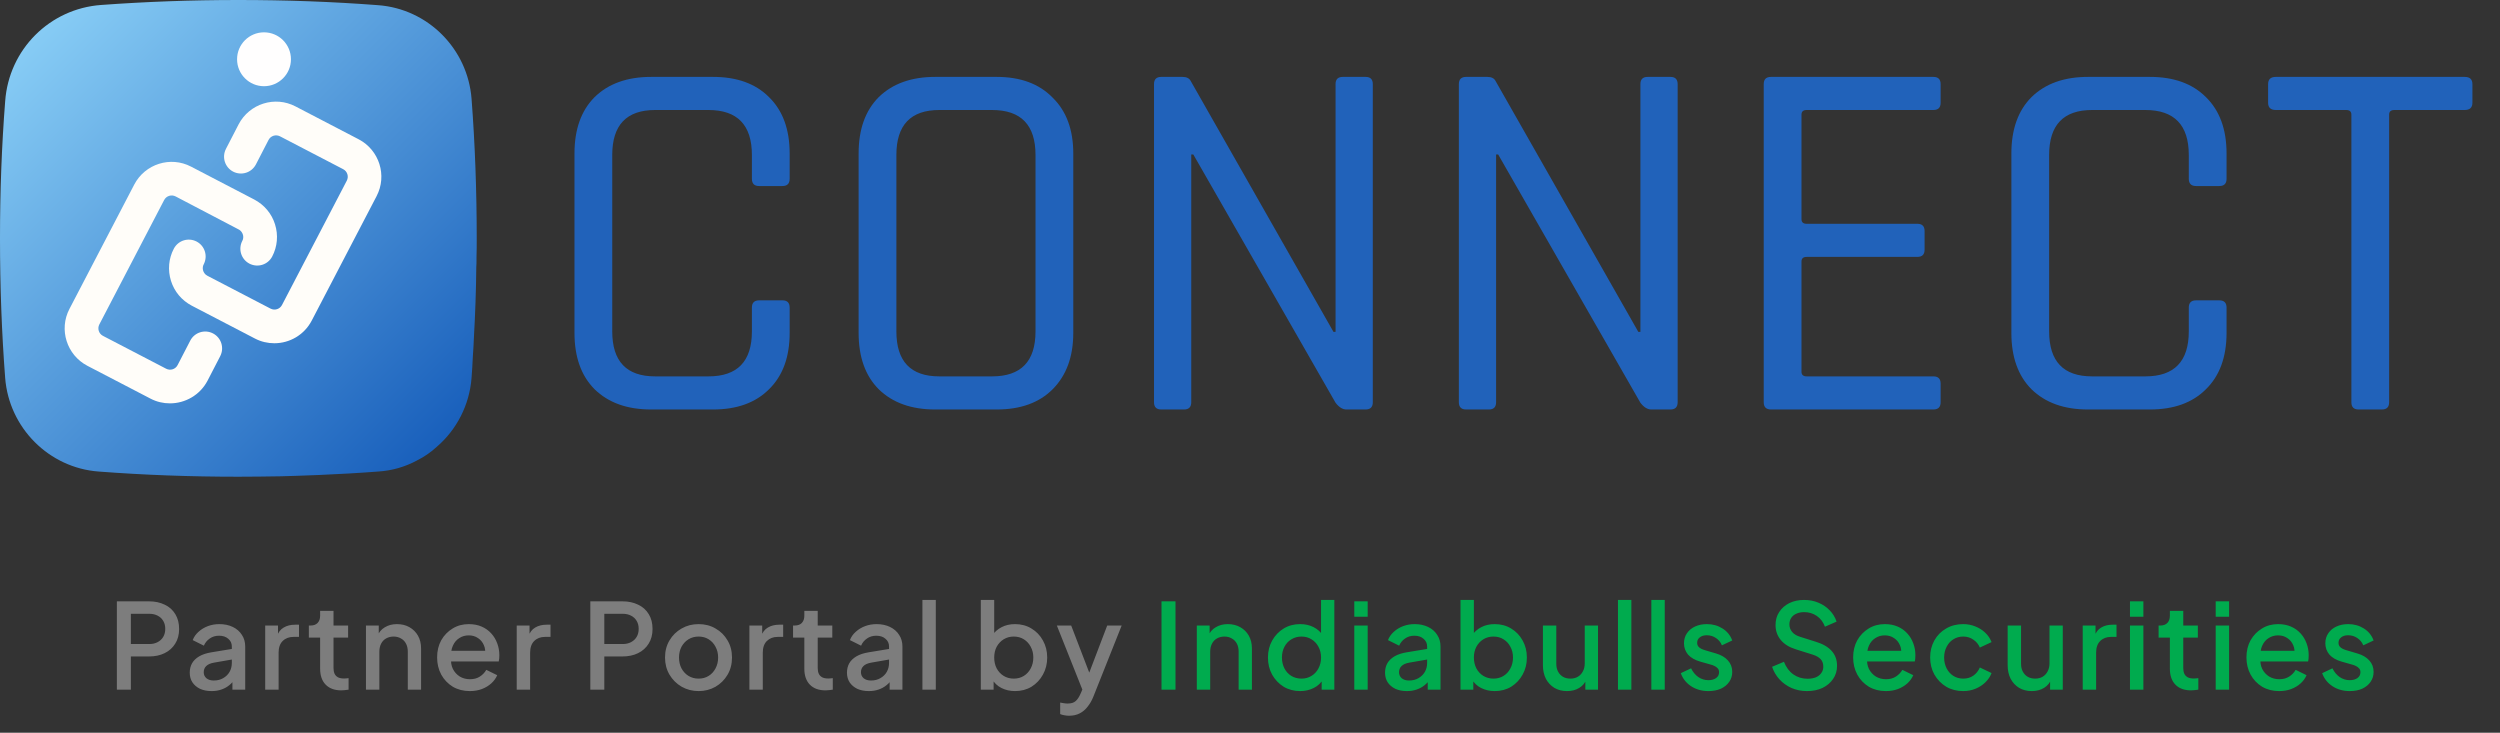 <svg width="116" height="34" viewBox="0 0 116 34" fill="none" xmlns="http://www.w3.org/2000/svg">
<rect x="0" y="0" width="116" height="34" fill="#333333" stroke="none"/>
<path d="M33.088 19H30.208C29.104 19 28.232 18.688 27.592 18.064C26.968 17.44 26.656 16.568 26.656 15.448V7.12C26.656 6 26.968 5.128 27.592 4.504C28.232 3.88 29.104 3.568 30.208 3.568H33.088C34.192 3.568 35.056 3.88 35.68 4.504C36.32 5.128 36.64 6 36.64 7.12V8.296C36.64 8.52 36.528 8.632 36.304 8.632H35.224C35 8.632 34.888 8.52 34.888 8.296V7.192C34.888 5.8 34.216 5.104 32.872 5.104H30.4C29.072 5.104 28.408 5.8 28.408 7.192V15.376C28.408 16.768 29.072 17.464 30.4 17.464H32.872C34.216 17.464 34.888 16.768 34.888 15.376V14.272C34.888 14.048 35 13.936 35.224 13.936H36.304C36.528 13.936 36.64 14.048 36.64 14.272V15.448C36.64 16.568 36.32 17.44 35.68 18.064C35.056 18.688 34.192 19 33.088 19ZM43.584 17.464H46.032C47.376 17.464 48.048 16.768 48.048 15.376V7.192C48.048 5.8 47.376 5.104 46.032 5.104H43.584C42.256 5.104 41.592 5.8 41.592 7.192V15.376C41.592 16.768 42.256 17.464 43.584 17.464ZM46.248 19H43.392C42.288 19 41.416 18.688 40.776 18.064C40.152 17.44 39.84 16.568 39.84 15.448V7.12C39.84 6 40.152 5.128 40.776 4.504C41.416 3.88 42.288 3.568 43.392 3.568H46.248C47.352 3.568 48.216 3.888 48.84 4.528C49.48 5.152 49.8 6.016 49.8 7.12V15.448C49.8 16.552 49.48 17.424 48.84 18.064C48.216 18.688 47.352 19 46.248 19ZM54.938 19H53.882C53.658 19 53.546 18.888 53.546 18.664V3.904C53.546 3.68 53.658 3.568 53.882 3.568H54.866C55.058 3.568 55.186 3.632 55.25 3.76L61.874 15.4H61.97V3.904C61.97 3.68 62.082 3.568 62.306 3.568H63.362C63.586 3.568 63.698 3.68 63.698 3.904V18.664C63.698 18.888 63.586 19 63.362 19H62.474C62.298 19 62.13 18.896 61.97 18.688L55.37 7.168H55.274V18.664C55.274 18.888 55.162 19 54.938 19ZM69.083 19H68.027C67.803 19 67.691 18.888 67.691 18.664V3.904C67.691 3.68 67.803 3.568 68.027 3.568H69.011C69.203 3.568 69.331 3.632 69.395 3.76L76.019 15.4H76.115V3.904C76.115 3.68 76.227 3.568 76.451 3.568H77.507C77.731 3.568 77.843 3.68 77.843 3.904V18.664C77.843 18.888 77.731 19 77.507 19H76.619C76.443 19 76.275 18.896 76.115 18.688L69.515 7.168H69.419V18.664C69.419 18.888 69.307 19 69.083 19ZM89.709 19H82.173C81.949 19 81.837 18.888 81.837 18.664V3.904C81.837 3.68 81.949 3.568 82.173 3.568H89.709C89.933 3.568 90.045 3.68 90.045 3.904V4.768C90.045 4.992 89.933 5.104 89.709 5.104H83.829C83.669 5.104 83.589 5.176 83.589 5.32V10.168C83.589 10.312 83.669 10.384 83.829 10.384H88.965C89.189 10.384 89.301 10.496 89.301 10.72V11.584C89.301 11.808 89.189 11.92 88.965 11.92H83.829C83.669 11.92 83.589 11.992 83.589 12.136V17.248C83.589 17.392 83.669 17.464 83.829 17.464H89.709C89.933 17.464 90.045 17.576 90.045 17.8V18.664C90.045 18.888 89.933 19 89.709 19ZM99.76 19H96.88C95.776 19 94.904 18.688 94.264 18.064C93.64 17.44 93.328 16.568 93.328 15.448V7.12C93.328 6 93.64 5.128 94.264 4.504C94.904 3.88 95.776 3.568 96.88 3.568H99.76C100.864 3.568 101.728 3.88 102.352 4.504C102.992 5.128 103.312 6 103.312 7.12V8.296C103.312 8.52 103.2 8.632 102.976 8.632H101.896C101.672 8.632 101.56 8.52 101.56 8.296V7.192C101.56 5.8 100.888 5.104 99.544 5.104H97.072C95.744 5.104 95.08 5.8 95.08 7.192V15.376C95.08 16.768 95.744 17.464 97.072 17.464H99.544C100.888 17.464 101.56 16.768 101.56 15.376V14.272C101.56 14.048 101.672 13.936 101.896 13.936H102.976C103.2 13.936 103.312 14.048 103.312 14.272V15.448C103.312 16.568 102.992 17.44 102.352 18.064C101.728 18.688 100.864 19 99.76 19ZM110.52 19H109.44C109.216 19 109.104 18.888 109.104 18.664V5.32C109.104 5.176 109.024 5.104 108.864 5.104H105.6C105.36 5.104 105.24 4.992 105.24 4.768V3.904C105.24 3.68 105.36 3.568 105.6 3.568H114.36C114.6 3.568 114.72 3.68 114.72 3.904V4.768C114.72 4.992 114.6 5.104 114.36 5.104H111.096C110.936 5.104 110.856 5.176 110.856 5.32V18.664C110.856 18.888 110.744 19 110.52 19Z" fill="#2162BA"/>
<path d="M22.12 11.06C22.12 11.34 22.12 11.63 22.11 11.91V12.01C22.11 12.14 22.11 12.27 22.1 12.4C22.09 13.5 22.05 14.58 21.99 15.65C21.98 15.95 21.96 16.25 21.94 16.54C21.93 16.88 21.9 17.21 21.88 17.54C21.78 18.81 21.18 19.94 20.28 20.72C20 20.98 19.68 21.2 19.34 21.37C18.8 21.66 18.19 21.84 17.54 21.88C16.63 21.95 15.71 22 14.79 22.04C14.43 22.05 14.06 22.07 13.7 22.08C13.48 22.09 13.25 22.09 13.03 22.1C12.38 22.11 11.72 22.12 11.06 22.12C8.83 22.12 6.68 22.04 4.58 21.88C2.27 21.71 0.42 19.85 0.24 17.54C0.08 15.45 0 13.28 0 11.06C0 8.88 0.08 6.75 0.24 4.7C0.41 2.3 2.3 0.4 4.7 0.23C6.75 0.08 8.88 0 11.06 0C13.29 0 15.44 0.08 17.54 0.24C19.86 0.41 21.7 2.27 21.88 4.58C22.04 6.67 22.12 8.84 22.12 11.06Z" fill="url(#paint0_linear_26292_331)"/>
<path d="M7.885 18.716C7.579 18.716 7.272 18.647 6.985 18.497L4.053 16.972C3.097 16.471 2.722 15.29 3.222 14.334L6.229 8.564C6.729 7.607 7.91 7.232 8.866 7.732L11.798 9.258C12.261 9.502 12.605 9.908 12.761 10.408C12.917 10.908 12.873 11.439 12.63 11.902C12.43 12.283 11.961 12.433 11.573 12.233C11.192 12.033 11.042 11.564 11.242 11.177C11.311 11.052 11.286 10.933 11.267 10.877C11.248 10.82 11.198 10.708 11.073 10.646L8.148 9.114C7.954 9.014 7.716 9.089 7.616 9.283L4.609 15.053C4.509 15.246 4.584 15.484 4.778 15.584L7.71 17.109C7.904 17.209 8.141 17.134 8.241 16.94L8.829 15.803C9.029 15.421 9.498 15.271 9.885 15.471C10.267 15.671 10.417 16.14 10.217 16.528L9.629 17.665C9.279 18.334 8.591 18.716 7.885 18.716Z" fill="#FFFDF9"/>
<path d="M12.729 15.927C12.423 15.927 12.116 15.858 11.829 15.708L8.897 14.183C8.434 13.939 8.091 13.533 7.934 13.033C7.778 12.532 7.822 12.001 8.066 11.538C8.266 11.157 8.734 11.007 9.122 11.207C9.503 11.407 9.653 11.876 9.453 12.264C9.385 12.389 9.41 12.507 9.428 12.564C9.447 12.62 9.497 12.732 9.622 12.795L12.554 14.32C12.748 14.42 12.985 14.345 13.085 14.151L16.092 8.382C16.192 8.188 16.117 7.95 15.923 7.85L12.992 6.325C12.798 6.225 12.56 6.3 12.46 6.494L11.873 7.632C11.672 8.013 11.204 8.163 10.816 7.963C10.435 7.763 10.285 7.294 10.485 6.906L11.072 5.769C11.572 4.812 12.754 4.437 13.71 4.937L16.642 6.463C17.599 6.963 17.974 8.144 17.474 9.101L14.467 14.87C14.117 15.545 13.435 15.927 12.729 15.927Z" fill="#FFFDF9"/>
<circle cx="12.25" cy="2.75" r="1.25" fill="#FFFEFE"/>
<path d="M5.423 32V27.902H6.914C7.189 27.902 7.431 27.954 7.64 28.056C7.853 28.155 8.018 28.302 8.135 28.497C8.252 28.687 8.311 28.916 8.311 29.184C8.311 29.448 8.251 29.675 8.13 29.866C8.012 30.057 7.849 30.203 7.64 30.306C7.431 30.409 7.189 30.46 6.914 30.46H6.072V32H5.423ZM6.072 29.883H6.931C7.077 29.883 7.205 29.853 7.316 29.794C7.426 29.736 7.512 29.655 7.574 29.552C7.636 29.446 7.668 29.322 7.668 29.178C7.668 29.035 7.636 28.913 7.574 28.81C7.512 28.704 7.426 28.623 7.316 28.568C7.205 28.509 7.077 28.48 6.931 28.48H6.072V29.883ZM9.816 32.066C9.615 32.066 9.437 32.031 9.283 31.962C9.132 31.888 9.015 31.789 8.931 31.665C8.846 31.536 8.804 31.386 8.804 31.213C8.804 31.052 8.839 30.907 8.909 30.779C8.982 30.651 9.094 30.543 9.244 30.454C9.395 30.366 9.583 30.304 9.811 30.267L10.845 30.097V30.587L9.932 30.746C9.767 30.775 9.646 30.828 9.569 30.905C9.492 30.979 9.453 31.074 9.453 31.192C9.453 31.305 9.495 31.399 9.58 31.472C9.668 31.542 9.78 31.576 9.915 31.576C10.084 31.576 10.231 31.54 10.355 31.466C10.484 31.393 10.583 31.296 10.652 31.175C10.722 31.05 10.757 30.913 10.757 30.762V29.998C10.757 29.851 10.702 29.732 10.592 29.64C10.486 29.545 10.342 29.497 10.163 29.497C9.998 29.497 9.853 29.541 9.728 29.63C9.607 29.714 9.517 29.824 9.459 29.959L8.942 29.701C8.997 29.554 9.087 29.426 9.211 29.316C9.336 29.202 9.481 29.114 9.646 29.052C9.814 28.99 9.992 28.959 10.179 28.959C10.414 28.959 10.621 29.003 10.801 29.09C10.984 29.178 11.125 29.301 11.224 29.459C11.327 29.613 11.378 29.793 11.378 29.998V32H10.784V31.461L10.911 31.477C10.841 31.599 10.751 31.703 10.641 31.791C10.535 31.879 10.412 31.947 10.273 31.994C10.137 32.042 9.985 32.066 9.816 32.066ZM12.305 32V29.024H12.899V29.624L12.844 29.536C12.91 29.342 13.016 29.202 13.163 29.118C13.31 29.03 13.486 28.986 13.691 28.986H13.873V29.552H13.614C13.409 29.552 13.242 29.617 13.114 29.745C12.989 29.87 12.927 30.049 12.927 30.284V32H12.305ZM15.838 32.033C15.527 32.033 15.285 31.945 15.112 31.769C14.94 31.593 14.854 31.346 14.854 31.026V29.585H14.331V29.024H14.414C14.553 29.024 14.661 28.984 14.738 28.904C14.815 28.823 14.854 28.713 14.854 28.573V28.343H15.475V29.024H16.152V29.585H15.475V30.999C15.475 31.102 15.492 31.19 15.525 31.263C15.558 31.333 15.611 31.388 15.684 31.428C15.758 31.465 15.853 31.483 15.97 31.483C16 31.483 16.033 31.481 16.069 31.477C16.106 31.474 16.141 31.47 16.174 31.466V32C16.122 32.007 16.066 32.015 16.003 32.022C15.941 32.029 15.886 32.033 15.838 32.033ZM16.98 32V29.024H17.574V29.608L17.503 29.53C17.576 29.343 17.694 29.202 17.855 29.107C18.016 29.008 18.203 28.959 18.416 28.959C18.636 28.959 18.83 29.006 18.999 29.102C19.168 29.197 19.299 29.329 19.395 29.497C19.49 29.666 19.538 29.86 19.538 30.081V32H18.922V30.245C18.922 30.095 18.894 29.969 18.839 29.866C18.784 29.76 18.706 29.679 18.603 29.624C18.504 29.565 18.39 29.536 18.262 29.536C18.134 29.536 18.018 29.565 17.915 29.624C17.816 29.679 17.739 29.76 17.684 29.866C17.629 29.972 17.602 30.099 17.602 30.245V32H16.98ZM21.8 32.066C21.503 32.066 21.239 31.998 21.008 31.863C20.781 31.723 20.603 31.536 20.474 31.302C20.346 31.063 20.282 30.797 20.282 30.504C20.282 30.203 20.346 29.938 20.474 29.706C20.607 29.476 20.782 29.294 21.003 29.162C21.223 29.026 21.472 28.959 21.75 28.959C21.974 28.959 22.174 28.997 22.35 29.074C22.526 29.151 22.674 29.257 22.796 29.393C22.916 29.525 23.008 29.677 23.07 29.849C23.137 30.022 23.169 30.205 23.169 30.399C23.169 30.447 23.168 30.497 23.164 30.548C23.16 30.599 23.153 30.647 23.142 30.691H20.771V30.196H22.79L22.493 30.422C22.53 30.242 22.517 30.082 22.454 29.943C22.396 29.8 22.304 29.688 22.18 29.608C22.058 29.523 21.916 29.481 21.75 29.481C21.585 29.481 21.439 29.523 21.311 29.608C21.182 29.688 21.083 29.805 21.014 29.959C20.944 30.11 20.916 30.293 20.931 30.509C20.913 30.711 20.94 30.887 21.014 31.038C21.09 31.188 21.197 31.305 21.332 31.39C21.472 31.474 21.63 31.516 21.805 31.516C21.985 31.516 22.137 31.476 22.262 31.395C22.39 31.314 22.491 31.21 22.564 31.081L23.07 31.329C23.012 31.468 22.92 31.595 22.796 31.709C22.674 31.819 22.528 31.907 22.355 31.973C22.187 32.035 22.002 32.066 21.8 32.066ZM23.976 32V29.024H24.57V29.624L24.515 29.536C24.581 29.342 24.687 29.202 24.834 29.118C24.981 29.03 25.157 28.986 25.362 28.986H25.544V29.552H25.285C25.08 29.552 24.913 29.617 24.785 29.745C24.66 29.87 24.598 30.049 24.598 30.284V32H23.976ZM27.391 32V27.902H28.881C29.156 27.902 29.398 27.954 29.607 28.056C29.82 28.155 29.985 28.302 30.102 28.497C30.22 28.687 30.278 28.916 30.278 29.184C30.278 29.448 30.218 29.675 30.097 29.866C29.979 30.057 29.816 30.203 29.607 30.306C29.398 30.409 29.156 30.46 28.881 30.46H28.04V32H27.391ZM28.04 29.883H28.898C29.044 29.883 29.173 29.853 29.283 29.794C29.393 29.736 29.479 29.655 29.541 29.552C29.604 29.446 29.635 29.322 29.635 29.178C29.635 29.035 29.604 28.913 29.541 28.81C29.479 28.704 29.393 28.623 29.283 28.568C29.173 28.509 29.044 28.48 28.898 28.48H28.04V29.883ZM32.414 32.066C32.128 32.066 31.866 31.998 31.627 31.863C31.393 31.727 31.206 31.542 31.066 31.307C30.927 31.072 30.857 30.806 30.857 30.509C30.857 30.209 30.927 29.943 31.066 29.712C31.206 29.477 31.393 29.294 31.627 29.162C31.862 29.026 32.124 28.959 32.414 28.959C32.707 28.959 32.969 29.026 33.2 29.162C33.435 29.294 33.62 29.477 33.756 29.712C33.895 29.943 33.965 30.209 33.965 30.509C33.965 30.81 33.895 31.078 33.756 31.312C33.617 31.547 33.43 31.732 33.195 31.868C32.96 32 32.7 32.066 32.414 32.066ZM32.414 31.488C32.59 31.488 32.746 31.446 32.881 31.362C33.017 31.278 33.123 31.162 33.2 31.015C33.281 30.865 33.321 30.697 33.321 30.509C33.321 30.323 33.281 30.156 33.2 30.009C33.123 29.862 33.017 29.747 32.881 29.663C32.746 29.578 32.59 29.536 32.414 29.536C32.242 29.536 32.086 29.578 31.946 29.663C31.811 29.747 31.703 29.862 31.622 30.009C31.545 30.156 31.506 30.323 31.506 30.509C31.506 30.697 31.545 30.865 31.622 31.015C31.703 31.162 31.811 31.278 31.946 31.362C32.086 31.446 32.242 31.488 32.414 31.488ZM34.772 32V29.024H35.366V29.624L35.311 29.536C35.377 29.342 35.483 29.202 35.63 29.118C35.776 29.03 35.952 28.986 36.158 28.986H36.339V29.552H36.081C35.875 29.552 35.709 29.617 35.58 29.745C35.456 29.87 35.393 30.049 35.393 30.284V32H34.772ZM38.305 32.033C37.993 32.033 37.751 31.945 37.579 31.769C37.407 31.593 37.321 31.346 37.321 31.026V29.585H36.798V29.024H36.881C37.02 29.024 37.128 28.984 37.205 28.904C37.282 28.823 37.321 28.713 37.321 28.573V28.343H37.942V29.024H38.619V29.585H37.942V30.999C37.942 31.102 37.959 31.19 37.992 31.263C38.025 31.333 38.078 31.388 38.151 31.428C38.224 31.465 38.32 31.483 38.437 31.483C38.466 31.483 38.499 31.481 38.536 31.477C38.573 31.474 38.608 31.47 38.641 31.466V32C38.589 32.007 38.532 32.015 38.47 32.022C38.408 32.029 38.353 32.033 38.305 32.033ZM40.311 32.066C40.11 32.066 39.932 32.031 39.778 31.962C39.627 31.888 39.51 31.789 39.426 31.665C39.341 31.536 39.299 31.386 39.299 31.213C39.299 31.052 39.334 30.907 39.404 30.779C39.477 30.651 39.589 30.543 39.739 30.454C39.89 30.366 40.078 30.304 40.306 30.267L41.34 30.097V30.587L40.427 30.746C40.262 30.775 40.141 30.828 40.064 30.905C39.987 30.979 39.948 31.074 39.948 31.192C39.948 31.305 39.99 31.399 40.075 31.472C40.163 31.542 40.275 31.576 40.41 31.576C40.579 31.576 40.726 31.54 40.85 31.466C40.979 31.393 41.078 31.296 41.147 31.175C41.217 31.05 41.252 30.913 41.252 30.762V29.998C41.252 29.851 41.197 29.732 41.087 29.64C40.98 29.545 40.837 29.497 40.658 29.497C40.493 29.497 40.348 29.541 40.223 29.63C40.102 29.714 40.012 29.824 39.954 29.959L39.437 29.701C39.492 29.554 39.582 29.426 39.706 29.316C39.831 29.202 39.976 29.114 40.141 29.052C40.309 28.99 40.487 28.959 40.674 28.959C40.909 28.959 41.116 29.003 41.296 29.09C41.479 29.178 41.62 29.301 41.719 29.459C41.822 29.613 41.873 29.793 41.873 29.998V32H41.279V31.461L41.406 31.477C41.336 31.599 41.246 31.703 41.136 31.791C41.03 31.879 40.907 31.947 40.768 31.994C40.632 32.042 40.48 32.066 40.311 32.066ZM42.8 32V27.837H43.421V32H42.8ZM47.099 32.066C46.868 32.066 46.657 32.018 46.467 31.923C46.279 31.828 46.135 31.69 46.032 31.511L46.103 31.395V32H45.51V27.837H46.131V29.64L46.032 29.497C46.142 29.329 46.289 29.197 46.472 29.102C46.655 29.006 46.864 28.959 47.099 28.959C47.381 28.959 47.634 29.026 47.858 29.162C48.085 29.298 48.263 29.483 48.392 29.718C48.523 29.952 48.59 30.216 48.59 30.509C48.59 30.803 48.523 31.067 48.392 31.302C48.263 31.536 48.087 31.723 47.864 31.863C47.64 31.998 47.385 32.066 47.099 32.066ZM47.038 31.488C47.215 31.488 47.37 31.446 47.506 31.362C47.642 31.278 47.748 31.162 47.825 31.015C47.906 30.865 47.946 30.697 47.946 30.509C47.946 30.323 47.906 30.156 47.825 30.009C47.748 29.862 47.642 29.747 47.506 29.663C47.37 29.578 47.215 29.536 47.038 29.536C46.866 29.536 46.71 29.578 46.571 29.663C46.435 29.747 46.327 29.862 46.246 30.009C46.169 30.156 46.131 30.323 46.131 30.509C46.131 30.697 46.169 30.865 46.246 31.015C46.327 31.162 46.435 31.278 46.571 31.362C46.71 31.446 46.866 31.488 47.038 31.488ZM49.604 33.21C49.531 33.21 49.458 33.203 49.384 33.188C49.315 33.177 49.251 33.159 49.192 33.133V32.599C49.236 32.611 49.289 32.62 49.351 32.627C49.414 32.638 49.474 32.644 49.533 32.644C49.705 32.644 49.832 32.605 49.912 32.528C49.997 32.455 50.072 32.341 50.138 32.187L50.336 31.736L50.325 32.258L49.038 29.024H49.703L50.655 31.505H50.429L51.375 29.024H52.046L50.732 32.325C50.662 32.501 50.574 32.654 50.468 32.786C50.365 32.922 50.242 33.027 50.099 33.1C49.96 33.173 49.795 33.21 49.604 33.21Z" fill="#7D7D7D"/>
<path d="M53.894 32V27.902H54.543V32H53.894ZM55.532 32V29.024H56.126V29.608L56.054 29.53C56.127 29.343 56.245 29.202 56.406 29.107C56.568 29.008 56.755 28.959 56.967 28.959C57.187 28.959 57.382 29.006 57.55 29.102C57.719 29.197 57.851 29.329 57.946 29.497C58.041 29.666 58.089 29.86 58.089 30.081V32H57.473V30.245C57.473 30.095 57.446 29.969 57.391 29.866C57.336 29.76 57.257 29.679 57.154 29.624C57.055 29.565 56.941 29.536 56.813 29.536C56.685 29.536 56.569 29.565 56.467 29.624C56.368 29.679 56.291 29.76 56.236 29.866C56.181 29.972 56.153 30.099 56.153 30.245V32H55.532ZM60.329 32.066C60.043 32.066 59.787 31.998 59.559 31.863C59.336 31.723 59.158 31.536 59.026 31.302C58.898 31.067 58.833 30.803 58.833 30.509C58.833 30.216 58.899 29.952 59.031 29.718C59.163 29.483 59.341 29.298 59.565 29.162C59.788 29.026 60.041 28.959 60.324 28.959C60.562 28.959 60.773 29.006 60.956 29.102C61.14 29.197 61.285 29.329 61.391 29.497L61.297 29.64V27.837H61.913V32H61.325V31.395L61.396 31.511C61.294 31.69 61.147 31.828 60.956 31.923C60.766 32.018 60.557 32.066 60.329 32.066ZM60.39 31.488C60.562 31.488 60.716 31.446 60.852 31.362C60.991 31.278 61.099 31.162 61.176 31.015C61.257 30.865 61.297 30.697 61.297 30.509C61.297 30.323 61.257 30.156 61.176 30.009C61.099 29.862 60.991 29.747 60.852 29.663C60.716 29.578 60.562 29.536 60.39 29.536C60.218 29.536 60.062 29.578 59.922 29.663C59.783 29.747 59.675 29.862 59.598 30.009C59.521 30.156 59.482 30.323 59.482 30.509C59.482 30.697 59.521 30.865 59.598 31.015C59.675 31.162 59.781 31.278 59.917 31.362C60.056 31.446 60.214 31.488 60.39 31.488ZM62.839 32V29.024H63.46V32H62.839ZM62.839 28.617V27.902H63.46V28.617H62.839ZM65.278 32.066C65.076 32.066 64.898 32.031 64.745 31.962C64.594 31.888 64.477 31.789 64.392 31.665C64.308 31.536 64.266 31.386 64.266 31.213C64.266 31.052 64.301 30.907 64.371 30.779C64.444 30.651 64.556 30.543 64.706 30.454C64.856 30.366 65.045 30.304 65.272 30.267L66.306 30.097V30.587L65.394 30.746C65.228 30.775 65.108 30.828 65.031 30.905C64.954 30.979 64.915 31.074 64.915 31.192C64.915 31.305 64.957 31.399 65.041 31.472C65.129 31.542 65.241 31.576 65.377 31.576C65.546 31.576 65.692 31.54 65.817 31.466C65.945 31.393 66.044 31.296 66.114 31.175C66.184 31.05 66.219 30.913 66.219 30.762V29.998C66.219 29.851 66.163 29.732 66.053 29.64C65.947 29.545 65.804 29.497 65.624 29.497C65.46 29.497 65.315 29.541 65.19 29.63C65.069 29.714 64.979 29.824 64.921 29.959L64.403 29.701C64.459 29.554 64.548 29.426 64.673 29.316C64.798 29.202 64.942 29.114 65.108 29.052C65.276 28.99 65.454 28.959 65.641 28.959C65.876 28.959 66.083 29.003 66.263 29.09C66.446 29.178 66.587 29.301 66.686 29.459C66.789 29.613 66.84 29.793 66.84 29.998V32H66.246V31.461L66.373 31.477C66.303 31.599 66.213 31.703 66.103 31.791C65.997 31.879 65.874 31.947 65.734 31.994C65.599 32.042 65.447 32.066 65.278 32.066ZM69.356 32.066C69.125 32.066 68.914 32.018 68.724 31.923C68.537 31.828 68.392 31.69 68.289 31.511L68.361 31.395V32H67.767V27.837H68.388V29.64L68.289 29.497C68.399 29.329 68.546 29.197 68.729 29.102C68.912 29.006 69.121 28.959 69.356 28.959C69.638 28.959 69.891 29.026 70.115 29.162C70.343 29.298 70.52 29.483 70.649 29.718C70.781 29.952 70.847 30.216 70.847 30.509C70.847 30.803 70.781 31.067 70.649 31.302C70.52 31.536 70.344 31.723 70.121 31.863C69.897 31.998 69.642 32.066 69.356 32.066ZM69.296 31.488C69.472 31.488 69.627 31.446 69.763 31.362C69.899 31.278 70.005 31.162 70.082 31.015C70.163 30.865 70.203 30.697 70.203 30.509C70.203 30.323 70.163 30.156 70.082 30.009C70.005 29.862 69.899 29.747 69.763 29.663C69.627 29.578 69.472 29.536 69.296 29.536C69.123 29.536 68.968 29.578 68.828 29.663C68.692 29.747 68.584 29.862 68.504 30.009C68.427 30.156 68.388 30.323 68.388 30.509C68.388 30.697 68.427 30.865 68.504 31.015C68.584 31.162 68.692 31.278 68.828 31.362C68.968 31.446 69.123 31.488 69.296 31.488ZM72.713 32.066C72.489 32.066 72.293 32.017 72.124 31.918C71.956 31.815 71.824 31.674 71.728 31.494C71.637 31.311 71.591 31.1 71.591 30.861V29.024H72.212V30.806C72.212 30.942 72.24 31.061 72.295 31.164C72.35 31.267 72.427 31.347 72.526 31.406C72.625 31.461 72.739 31.488 72.867 31.488C72.999 31.488 73.114 31.459 73.213 31.401C73.312 31.342 73.389 31.259 73.444 31.153C73.503 31.047 73.532 30.922 73.532 30.779V29.024H74.148V32H73.56V31.417L73.626 31.494C73.556 31.677 73.441 31.819 73.279 31.918C73.118 32.017 72.929 32.066 72.713 32.066ZM75.074 32V27.837H75.695V32H75.074ZM76.622 32V27.837H77.244V32H76.622ZM79.27 32.066C78.966 32.066 78.698 31.991 78.467 31.84C78.24 31.69 78.08 31.488 77.989 31.235L78.467 31.01C78.548 31.179 78.658 31.312 78.797 31.412C78.94 31.511 79.098 31.56 79.27 31.56C79.417 31.56 79.536 31.527 79.628 31.461C79.719 31.395 79.765 31.305 79.765 31.192C79.765 31.118 79.745 31.059 79.705 31.015C79.664 30.968 79.613 30.929 79.551 30.9C79.492 30.871 79.432 30.849 79.369 30.834L78.902 30.702C78.645 30.629 78.453 30.519 78.324 30.372C78.2 30.222 78.137 30.047 78.137 29.849C78.137 29.67 78.183 29.514 78.275 29.382C78.366 29.246 78.493 29.142 78.654 29.069C78.816 28.995 78.997 28.959 79.199 28.959C79.47 28.959 79.712 29.026 79.925 29.162C80.137 29.294 80.288 29.479 80.376 29.718L79.897 29.943C79.839 29.8 79.745 29.686 79.617 29.602C79.492 29.518 79.351 29.476 79.193 29.476C79.058 29.476 78.949 29.509 78.869 29.575C78.788 29.637 78.748 29.719 78.748 29.822C78.748 29.892 78.766 29.95 78.803 29.998C78.839 30.042 78.887 30.079 78.946 30.108C79.004 30.134 79.065 30.156 79.127 30.174L79.611 30.317C79.857 30.387 80.046 30.497 80.178 30.647C80.31 30.794 80.376 30.97 80.376 31.175C80.376 31.351 80.328 31.507 80.233 31.642C80.141 31.774 80.013 31.879 79.848 31.956C79.683 32.029 79.49 32.066 79.27 32.066ZM83.842 32.066C83.585 32.066 83.347 32.018 83.127 31.923C82.907 31.824 82.72 31.69 82.566 31.521C82.412 31.353 82.298 31.159 82.225 30.939L82.775 30.707C82.874 30.96 83.019 31.155 83.21 31.291C83.4 31.426 83.62 31.494 83.87 31.494C84.016 31.494 84.145 31.472 84.255 31.428C84.365 31.38 84.449 31.314 84.508 31.23C84.57 31.146 84.601 31.049 84.601 30.939C84.601 30.788 84.559 30.669 84.475 30.581C84.39 30.493 84.266 30.423 84.101 30.372L83.331 30.13C83.023 30.035 82.788 29.89 82.627 29.695C82.465 29.497 82.385 29.267 82.385 29.003C82.385 28.771 82.441 28.57 82.555 28.398C82.669 28.221 82.825 28.084 83.023 27.985C83.224 27.886 83.453 27.837 83.71 27.837C83.956 27.837 84.179 27.881 84.381 27.968C84.583 28.053 84.755 28.17 84.898 28.32C85.045 28.471 85.151 28.645 85.217 28.843L84.678 29.079C84.597 28.863 84.471 28.696 84.299 28.579C84.13 28.462 83.934 28.403 83.71 28.403C83.574 28.403 83.455 28.427 83.353 28.474C83.25 28.518 83.169 28.584 83.111 28.672C83.056 28.757 83.028 28.856 83.028 28.97C83.028 29.102 83.07 29.219 83.155 29.322C83.239 29.424 83.367 29.501 83.54 29.552L84.255 29.778C84.581 29.877 84.827 30.02 84.992 30.207C85.157 30.39 85.239 30.619 85.239 30.895C85.239 31.122 85.179 31.323 85.058 31.5C84.94 31.675 84.777 31.815 84.568 31.918C84.359 32.017 84.117 32.066 83.842 32.066ZM87.504 32.066C87.207 32.066 86.943 31.998 86.712 31.863C86.485 31.723 86.307 31.536 86.179 31.302C86.05 31.063 85.986 30.797 85.986 30.504C85.986 30.203 86.05 29.938 86.179 29.706C86.311 29.476 86.487 29.294 86.707 29.162C86.927 29.026 87.176 28.959 87.455 28.959C87.678 28.959 87.878 28.997 88.054 29.074C88.23 29.151 88.379 29.257 88.5 29.393C88.621 29.525 88.712 29.677 88.775 29.849C88.841 30.022 88.874 30.205 88.874 30.399C88.874 30.447 88.872 30.497 88.868 30.548C88.865 30.599 88.857 30.647 88.846 30.691H86.476V30.196H88.494L88.197 30.422C88.234 30.242 88.221 30.082 88.159 29.943C88.1 29.8 88.008 29.688 87.884 29.608C87.763 29.523 87.62 29.481 87.455 29.481C87.29 29.481 87.143 29.523 87.015 29.608C86.886 29.688 86.787 29.805 86.718 29.959C86.648 30.11 86.621 30.293 86.635 30.509C86.617 30.711 86.644 30.887 86.718 31.038C86.795 31.188 86.901 31.305 87.037 31.39C87.176 31.474 87.334 31.516 87.51 31.516C87.689 31.516 87.841 31.476 87.966 31.395C88.094 31.314 88.195 31.21 88.269 31.081L88.775 31.329C88.716 31.468 88.624 31.595 88.5 31.709C88.379 31.819 88.232 31.907 88.06 31.973C87.891 32.035 87.706 32.066 87.504 32.066ZM91.094 32.066C90.797 32.066 90.533 31.998 90.302 31.863C90.074 31.723 89.893 31.536 89.757 31.302C89.625 31.067 89.559 30.801 89.559 30.504C89.559 30.211 89.625 29.947 89.757 29.712C89.889 29.477 90.071 29.294 90.302 29.162C90.533 29.026 90.797 28.959 91.094 28.959C91.295 28.959 91.484 28.995 91.66 29.069C91.836 29.138 91.988 29.235 92.117 29.36C92.249 29.485 92.346 29.63 92.408 29.794L91.864 30.047C91.801 29.893 91.701 29.771 91.561 29.679C91.425 29.584 91.27 29.536 91.094 29.536C90.925 29.536 90.773 29.578 90.637 29.663C90.505 29.743 90.401 29.859 90.324 30.009C90.247 30.156 90.208 30.323 90.208 30.509C90.208 30.697 90.247 30.865 90.324 31.015C90.401 31.162 90.505 31.278 90.637 31.362C90.773 31.446 90.925 31.488 91.094 31.488C91.273 31.488 91.429 31.443 91.561 31.351C91.697 31.256 91.798 31.129 91.864 30.971L92.408 31.23C92.35 31.388 92.254 31.531 92.122 31.659C91.994 31.784 91.842 31.883 91.666 31.956C91.49 32.029 91.299 32.066 91.094 32.066ZM94.277 32.066C94.053 32.066 93.857 32.017 93.689 31.918C93.52 31.815 93.388 31.674 93.293 31.494C93.201 31.311 93.155 31.1 93.155 30.861V29.024H93.777V30.806C93.777 30.942 93.804 31.061 93.859 31.164C93.914 31.267 93.991 31.347 94.09 31.406C94.189 31.461 94.303 31.488 94.431 31.488C94.563 31.488 94.679 31.459 94.778 31.401C94.877 31.342 94.954 31.259 95.009 31.153C95.067 31.047 95.097 30.922 95.097 30.779V29.024H95.713V32H95.124V31.417L95.19 31.494C95.121 31.677 95.005 31.819 94.844 31.918C94.682 32.017 94.493 32.066 94.277 32.066ZM96.638 32V29.024H97.232V29.624L97.177 29.536C97.243 29.342 97.35 29.202 97.496 29.118C97.643 29.03 97.819 28.986 98.024 28.986H98.206V29.552H97.947C97.742 29.552 97.575 29.617 97.447 29.745C97.322 29.87 97.26 30.049 97.26 30.284V32H96.638ZM98.831 32V29.024H99.453V32H98.831ZM98.831 28.617V27.902H99.453V28.617H98.831ZM101.666 32.033C101.354 32.033 101.112 31.945 100.94 31.769C100.768 31.593 100.682 31.346 100.682 31.026V29.585H100.159V29.024H100.242C100.381 29.024 100.489 28.984 100.566 28.904C100.643 28.823 100.682 28.713 100.682 28.573V28.343H101.303V29.024H101.98V29.585H101.303V30.999C101.303 31.102 101.32 31.19 101.353 31.263C101.386 31.333 101.439 31.388 101.512 31.428C101.585 31.465 101.681 31.483 101.798 31.483C101.827 31.483 101.86 31.481 101.897 31.477C101.934 31.474 101.969 31.47 102.002 31.466V32C101.95 32.007 101.893 32.015 101.831 32.022C101.769 32.029 101.714 32.033 101.666 32.033ZM102.808 32V29.024H103.43V32H102.808ZM102.808 28.617V27.902H103.43V28.617H102.808ZM105.753 32.066C105.456 32.066 105.192 31.998 104.961 31.863C104.734 31.723 104.556 31.536 104.428 31.302C104.299 31.063 104.235 30.797 104.235 30.504C104.235 30.203 104.299 29.938 104.428 29.706C104.56 29.476 104.736 29.294 104.956 29.162C105.176 29.026 105.425 28.959 105.704 28.959C105.927 28.959 106.127 28.997 106.303 29.074C106.479 29.151 106.628 29.257 106.749 29.393C106.87 29.525 106.961 29.677 107.024 29.849C107.09 30.022 107.123 30.205 107.123 30.399C107.123 30.447 107.121 30.497 107.117 30.548C107.114 30.599 107.106 30.647 107.095 30.691H104.725V30.196H106.743L106.446 30.422C106.483 30.242 106.47 30.082 106.408 29.943C106.349 29.8 106.257 29.688 106.133 29.608C106.012 29.523 105.869 29.481 105.704 29.481C105.539 29.481 105.392 29.523 105.264 29.608C105.135 29.688 105.036 29.805 104.967 29.959C104.897 30.11 104.87 30.293 104.884 30.509C104.866 30.711 104.893 30.887 104.967 31.038C105.044 31.188 105.15 31.305 105.286 31.39C105.425 31.474 105.583 31.516 105.759 31.516C105.938 31.516 106.091 31.476 106.215 31.395C106.344 31.314 106.444 31.21 106.518 31.081L107.024 31.329C106.965 31.468 106.873 31.595 106.749 31.709C106.628 31.819 106.481 31.907 106.309 31.973C106.14 32.035 105.955 32.066 105.753 32.066ZM109.029 32.066C108.725 32.066 108.457 31.991 108.226 31.84C107.999 31.69 107.839 31.488 107.748 31.235L108.226 31.01C108.307 31.179 108.417 31.312 108.556 31.412C108.699 31.511 108.857 31.56 109.029 31.56C109.176 31.56 109.295 31.527 109.387 31.461C109.478 31.395 109.524 31.305 109.524 31.192C109.524 31.118 109.504 31.059 109.464 31.015C109.423 30.968 109.372 30.929 109.31 30.9C109.251 30.871 109.191 30.849 109.128 30.834L108.661 30.702C108.404 30.629 108.212 30.519 108.083 30.372C107.959 30.222 107.896 30.047 107.896 29.849C107.896 29.67 107.942 29.514 108.034 29.382C108.125 29.246 108.252 29.142 108.413 29.069C108.575 28.995 108.756 28.959 108.958 28.959C109.229 28.959 109.471 29.026 109.684 29.162C109.896 29.294 110.047 29.479 110.135 29.718L109.656 29.943C109.598 29.8 109.504 29.686 109.376 29.602C109.251 29.518 109.11 29.476 108.952 29.476C108.817 29.476 108.708 29.509 108.628 29.575C108.547 29.637 108.507 29.719 108.507 29.822C108.507 29.892 108.525 29.95 108.562 29.998C108.598 30.042 108.646 30.079 108.705 30.108C108.763 30.134 108.824 30.156 108.886 30.174L109.37 30.317C109.616 30.387 109.805 30.497 109.937 30.647C110.069 30.794 110.135 30.97 110.135 31.175C110.135 31.351 110.087 31.507 109.992 31.642C109.9 31.774 109.772 31.879 109.607 31.956C109.442 32.029 109.249 32.066 109.029 32.066Z" fill="#00AB4E"/>
<defs>
<linearGradient id="paint0_linear_26292_331" x1="-1.375" y1="-1.377" x2="23.047" y2="23.045" gradientUnits="userSpaceOnUse">
<stop stop-color="#98DDFE"/>
<stop offset="1" stop-color="#0A51B4"/>
</linearGradient>
</defs>
</svg>
